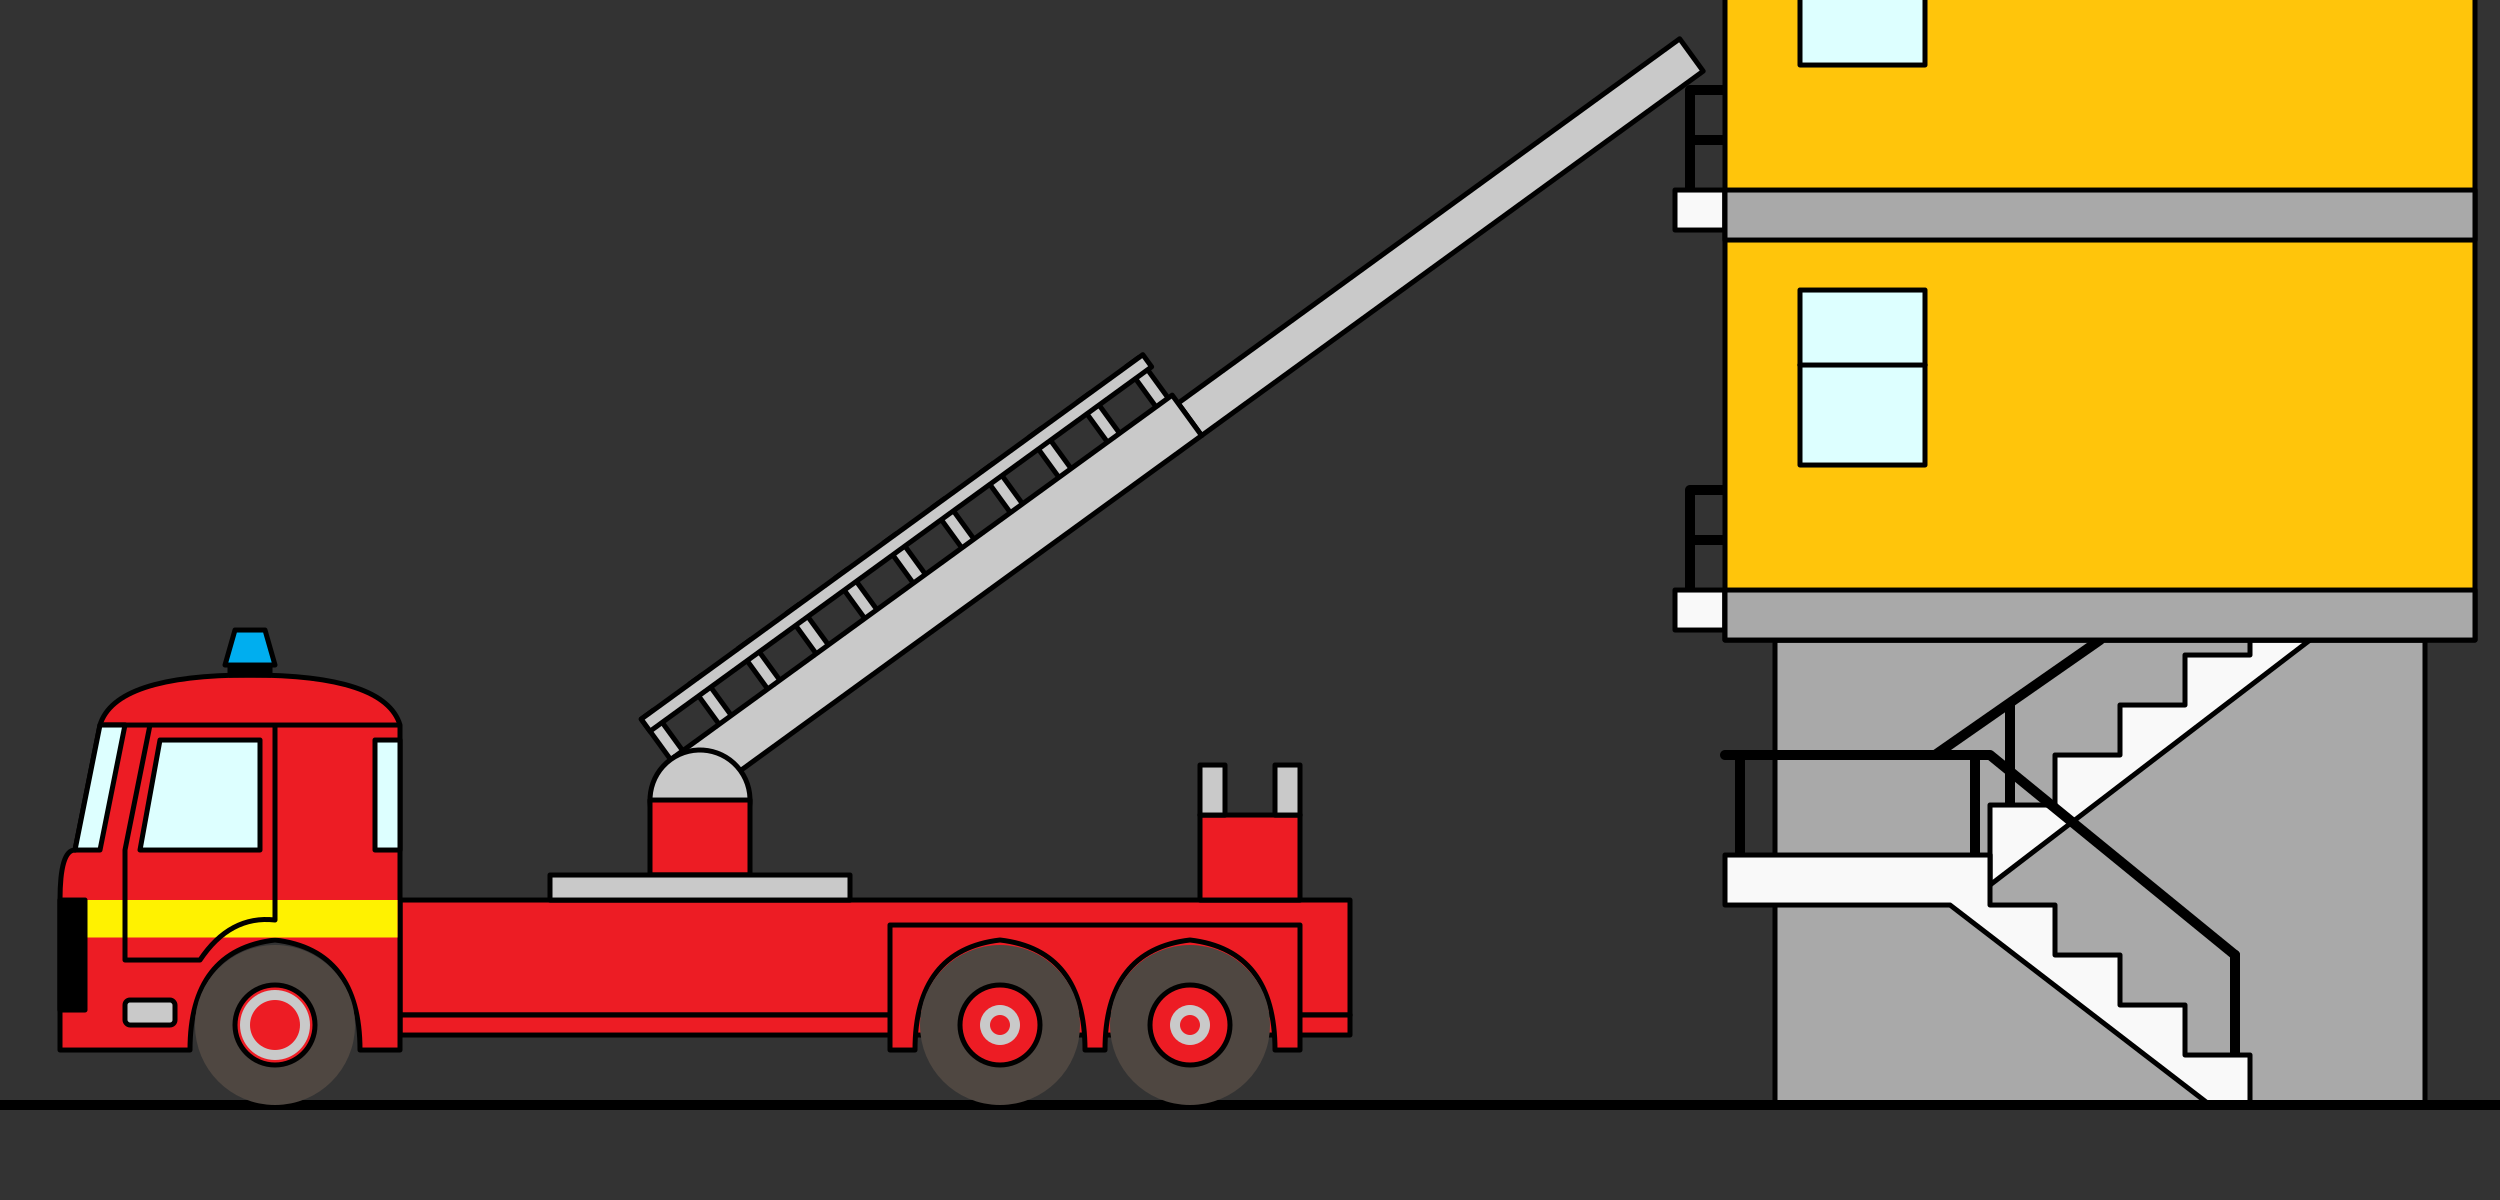 <svg version="1.0" id="fire-truck-and-flat" xmlns="http://www.w3.org/2000/svg" xmlns:xlink="http://www.w3.org/1999/xlink" x="0px" y="0px" width="500px" height="240px" viewBox="-140 -160 500 240" enable-background="new 0 0 50 50" xml:space="preserve" preserveAspectRatio="xMidYMid meet"><rect x="-140" y="-160" width="500" height="240" fill="#333333" stroke="none"/><title>Fire-truck and flat</title>
<!-- Copyright A*Star Education Ltd 2018 | www.astar-education.co.uk  -->
<defs>
<g id="truck" stroke="#000" stroke-linejoin="round">
    <g fill="#ed1c24">
        <rect x="-10" y="0" width="20" height="15"/>
        <rect x="-60" y="20" width="190" height="23"/>
        <rect x="-60" y="43" width="190" height="4"/>
        <rect x="100" y="3" width="20" height="17"/>
        <path d="M38,25 v25 h5 q0,-20 17,-22 17,2 17,22 h4 q0,-20 17,-22 17,2 17,22 h5 v-25z"/>
        <path d="M-102,50 q0,-20 17,-22 17,2,17,22 h8 v-65 q-3,-10 -30,-10 -27,0 -30,10 l-5,25 q-3,0 -3,10 v30z"/>
        <g stroke-width="8" stroke="#4f4741">
            <circle cx="98" cy="45" r="12"/>
            <circle cx="60" cy="45" r="12"/>
            <circle cx="-85" cy="45" r="12"/>
        </g>
    </g>
    <rect fill="#fff200" stroke="none" x="-123" y="20" width="62.5" height="7.5"/>
    <g fill="#c9c9c9">
        <rect x="-30" y="15" width="60" height="5"/>
        <rect x="100" y="-7" width="5" height="10"/>
        <rect x="115" y="-7" width="5" height="10"/>
        <rect x="-115" y="40" width="10" height="5" rx="1" ry="1"/>
    </g>
    <g fill="none">
        <circle cx="98" cy="45" r="8"/>
        <circle cx="60" cy="45" r="8"/>
        <circle cx="-85" cy="45" r="8"/>
        <path d="M-110,-15 l-5,25 v22 h15 q6,-9 15,-8 v-39z M-120,-15h60"/>
    </g>
    <g fill="none" stroke-width="2" stroke="#c9c9c9">
        <circle cx="98" cy="45" r="3"/>
        <circle cx="60" cy="45" r="3"/>
        <circle cx="-85" cy="45" r="6"/>
    </g>
    <g fill="#dff">
        <path d="M-120,-15 l-5,25 h5 l5,-25z"/>
        <path d="M-108,-12 l-4,22 h24 v-22z"/>
        <rect x="-65" y="-12" width="5" height="22"/>
    </g>
        <rect x="-128" y="20" width="5" height="22"/>
        <rect x="-94" y="-27" width="8" height="2"/>
        <path fill="#00aeef" d="M-95,-27 h10 l-2,-7 h-6z"/>
</g>
<g id="turn" fill="#c9c9c9" stroke="#000" stroke-linejoin="round">
    <path d="M0,-20h3v10h-3z m12,0h3v10h-3z m12,0h3v10h-3z m12,0h3v10h-3z m12,0h3v10h-3z m12,0h3v10h-3z m12,0h3v10h-3z m12,0h3v10h-3z m12,0h3v10h-3z m12,0h3v10h-3z m12,0h3v10h-3z M0,-10h124v10h-124z"/>
    <path d="M0,-20h124v3h-124z"/>
    <circle r="10"/>
</g>
<rect id="ladder1" fill="#c9c9c9" stroke="#000" stroke-linejoin="round" x="4" y="-8" width="124" height="8"/>
<rect id="ladder2" x="2" y="-8" width="124" height="6" rx="1" ry="1"/>
<g id="flats" stroke="#000" stroke-linejoin="round" stroke-linecap="round">
    <rect fill="#a9a9a9" x="195" y="85" width="130" height="93" />
    <g stroke-width="2" fill="none">
        <path d="M242,118v-20m-15,10l33,-23m-72,43v-20 M235,128v-20 m52,60v-20"/>
        <path d="M178,75v-20h7m0,10h-7 m0,-70v-20h7m0,10h-7 m0,-70v-20h7m0,10h-7"/>
    </g>
    <g fill="#f9f9f9">
        <path d="M238,128v-10h13v-10h13v-10h13v-10h13v-3h12l-64,49z"/>
        <path d="M282,178l-52,-40h-45v-10h53v10h13v10h13v10h13v10h13v10h-8z"/>
        <path d="M175,-85h10v8h-10z m0,80h10v8h-10z m0,80h10v8h-10z"/>
    </g>
    <rect fill="#ffc50b" x="185" y="-240" width="150" height="325"/>
    <path fill="#a9a9a9" d="M185,-85h150v10h-150z m0,80h150v10h-150z m0,80h150v10h-150z"/>
    <path fill="#dff" d="M200,-65h25v35h-25z m0,80h25v35h-25z"/>
    <path fill="none" d="M200,-50h25 m-25,80h25"/>
    <path stroke-width="2" fill="none" d="M185,108h53l49,40 M-200,178h550"/>
</g>
</defs>
<use xlink:href="#flats" x="20" y="-117"/>
<use xlink:href="#ladder1" x="120" transform="rotate(-36)"/>
<use xlink:href="#turn" transform="rotate(-36)"/>
<use xlink:href="#truck"/>
</svg>